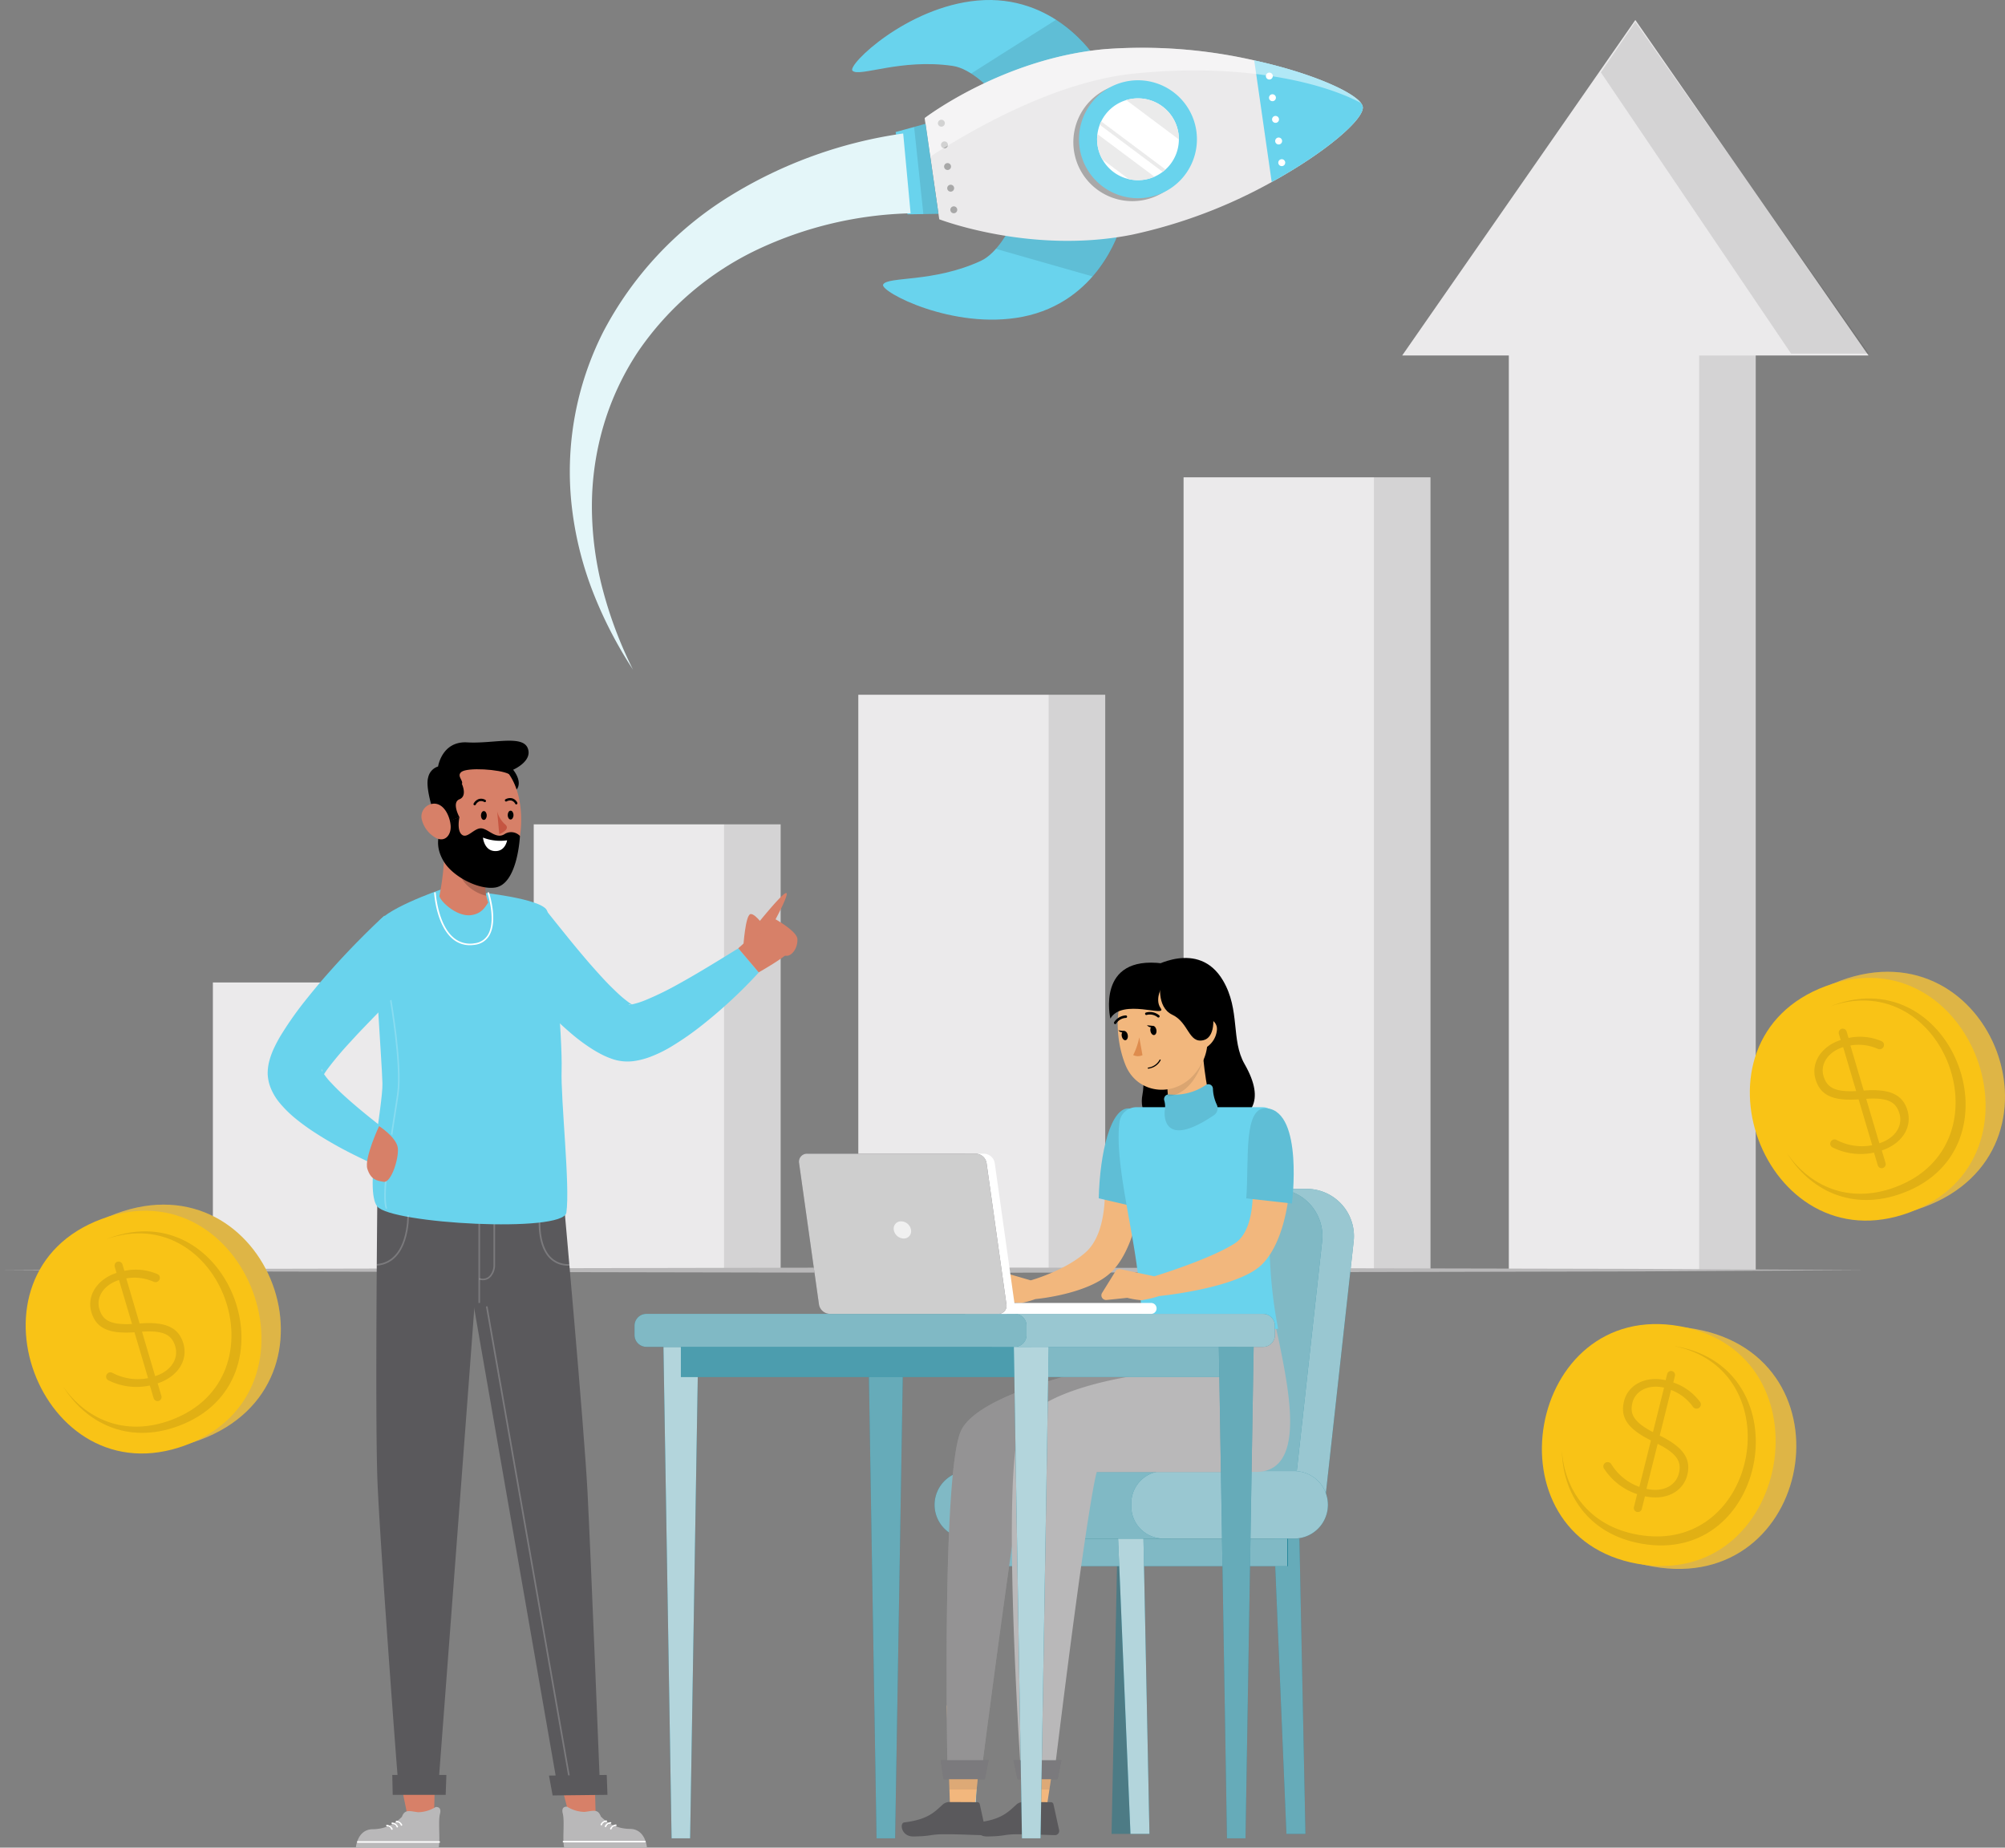 <svg xmlns="http://www.w3.org/2000/svg" width="450.866" height="415.434" viewBox="0 0 450.866 415.434">
  <rect x="0" y="0" width="450.866" height="415.434" fill="#808080" stroke="none"/>
  <defs>
    <style>
      .cls-1 {
        fill: #ebeaeb;
      }

      .cls-2, .cls-23, .cls-5 {
        opacity: 0.1;
      }

      .cls-3 {
        fill: #b9b8b9;
      }

      .cls-4 {
        fill: #f6c94e;
      }

      .cls-6 {
        fill: #f9c316;
      }

      .cls-7 {
        fill: #69d3ed;
      }

      .cls-8 {
        fill: #a8a8a8;
      }

      .cls-11, .cls-19, .cls-21, .cls-22, .cls-25, .cls-27, .cls-28, .cls-9 {
        fill: #fff;
      }

      .cls-10 {
        fill: #ebebeb;
      }

      .cls-11 {
        opacity: 0.48;
      }

      .cls-12 {
        fill: #e4f6f9;
      }

      .cls-13 {
        fill: #5a595c;
      }

      .cls-14, .cls-24, .cls-25 {
        opacity: 0.2;
      }

      .cls-15 {
        fill: #d78068;
      }

      .cls-16 {
        fill: #c55541;
      }

      .cls-17 {
        fill: #f2b77d;
      }

      .cls-18 {
        fill: #00738b;
      }

      .cls-19 {
        opacity: 0.7;
      }

      .cls-20, .cls-27 {
        opacity: 0.4;
      }

      .cls-21 {
        opacity: 0.5;
      }

      .cls-22 {
        opacity: 0.6;
      }

      .cls-23 {
        fill: #1e2e34;
      }

      .cls-26 {
        fill: #de8c4e;
      }

      .cls-28 {
        opacity: 0.3;
      }
    </style>
  </defs>
  <g id="Group_201" data-name="Group 201" transform="translate(-22.78 -92.286)">
    <g id="Group_100" data-name="Group 100">
      <g id="Group_79" data-name="Group 79">
        <g id="Group_66" data-name="Group 66">
          <g id="Group_64" data-name="Group 64">
            <rect id="Rectangle_73" data-name="Rectangle 73" class="cls-1" width="55.52" height="129.37" transform="translate(215.79 248.5)"/>
          </g>
          <g id="Group_65" data-name="Group 65" class="cls-2">
            <rect id="Rectangle_74" data-name="Rectangle 74" width="12.71" height="129.37" transform="translate(258.59 248.5)"/>
          </g>
        </g>
        <g id="Group_69" data-name="Group 69">
          <g id="Group_67" data-name="Group 67">
            <rect id="Rectangle_75" data-name="Rectangle 75" class="cls-1" width="55.52" height="178.26" transform="translate(288.93 199.61)"/>
          </g>
          <g id="Group_68" data-name="Group 68" class="cls-2">
            <rect id="Rectangle_76" data-name="Rectangle 76" width="12.71" height="178.26" transform="translate(331.73 199.61)"/>
          </g>
        </g>
        <g id="Group_72" data-name="Group 72">
          <g id="Group_70" data-name="Group 70">
            <rect id="Rectangle_77" data-name="Rectangle 77" class="cls-1" width="55.52" height="100.23" transform="translate(142.8 277.64)"/>
          </g>
          <g id="Group_71" data-name="Group 71" class="cls-2">
            <rect id="Rectangle_78" data-name="Rectangle 78" width="12.71" height="100.23" transform="translate(185.6 277.64)"/>
          </g>
        </g>
        <g id="Group_75" data-name="Group 75">
          <g id="Group_73" data-name="Group 73">
            <rect id="Rectangle_79" data-name="Rectangle 79" class="cls-1" width="55.52" height="64.69" transform="translate(70.65 313.19)"/>
          </g>
          <g id="Group_74" data-name="Group 74" class="cls-2">
            <rect id="Rectangle_80" data-name="Rectangle 80" width="12.71" height="64.69" transform="translate(113.46 313.19)"/>
          </g>
        </g>
        <g id="Group_78" data-name="Group 78">
          <g id="Group_76" data-name="Group 76">
            <rect id="Rectangle_81" data-name="Rectangle 81" class="cls-1" width="55.52" height="224.14" transform="translate(362.07 153.74)"/>
          </g>
          <g id="Group_77" data-name="Group 77" class="cls-2">
            <rect id="Rectangle_82" data-name="Rectangle 82" width="12.71" height="224.14" transform="translate(404.87 153.74)"/>
          </g>
        </g>
      </g>
      <path id="Path_6443" data-name="Path 6443" class="cls-3" d="M22.78,377.87l52.43-.29,52.44-.11,104.87-.2,104.86.2,52.44.11,52.43.29-52.43.3-52.44.11-104.86.2-104.87-.2-52.44-.11Z"/>
      <g id="Group_82" data-name="Group 82">
        <g id="Group_81" data-name="Group 81">
          <path id="Path_6444" data-name="Path 6444" class="cls-4" d="M403.97,391.1c36.06,6.47,26.54,59.89-9.58,53.41C358.33,438.04,367.85,384.62,403.97,391.1Z"/>
          <path id="Path_6445" data-name="Path 6445" class="cls-5" d="M403.97,391.1c36.06,6.47,26.54,59.89-9.58,53.41C358.33,438.04,367.85,384.62,403.97,391.1Z"/>
          <path id="Path_6446" data-name="Path 6446" class="cls-6" d="M400.58,390.49c34.36,6.17,24.84,59.58-9.58,53.41C356.64,437.73,366.16,384.32,400.58,390.49Z"/>
          <path id="Path_6447" data-name="Path 6447" class="cls-5" d="M374,418.45c.18,9.52,5.73,18.74,17.82,20.91,28.56,5.13,36.47-39.21,7.95-44.33-.19-.03-.37-.07-.56-.09,26.74,5.35,19.08,47.31-8.16,42.42C379.95,435.37,374.59,427.16,374,418.45Z"/>
          <g id="Group_80" data-name="Group 80" class="cls-2">
            <path id="Path_6448" data-name="Path 6448" d="M398.76,400.57a.915.915,0,0,1,.66,1.1l-.37,1.47a12.314,12.314,0,0,1,5.88,4.19,1.037,1.037,0,0,1,.3.97.97.97,0,0,1-1.18.68.944.944,0,0,1-.6-.42,10.691,10.691,0,0,0-4.9-3.75L396,415.07c5.28,2.56,7.1,5.24,6.21,8.83-.97,3.88-4.92,5.82-9.53,4.82l-.71,2.86a.907.907,0,0,1-1.76-.44l.72-2.9a14.208,14.208,0,0,1-7.36-5.61.954.954,0,0,1,.94-1.56.968.968,0,0,1,.6.42,12.238,12.238,0,0,0,6.31,5.12l2.61-10.45c-5.2-2.58-6.97-5.16-6.05-8.83.92-3.7,4.85-5.72,9.35-4.71l.35-1.39A.9.9,0,0,1,398.76,400.57Zm-4.28,13.73,2.5-10.01c-3.57-.81-6.45.73-7.11,3.37C389.25,410.15,390.04,411.98,394.48,414.3Zm1.06,2.63-2.52,10.12c3.68.84,6.6-.69,7.29-3.48C400.94,421.05,400.04,419.19,395.54,416.93Z"/>
          </g>
        </g>
      </g>
      <g id="Group_85" data-name="Group 85">
        <g id="Group_84" data-name="Group 84">
          <path id="Path_6449" data-name="Path 6449" class="cls-4" d="M436.58,312.81c34.35-12.73,53.26,38.13,18.85,50.88C421.08,376.42,402.17,325.56,436.58,312.81Z"/>
          <path id="Path_6450" data-name="Path 6450" class="cls-5" d="M436.58,312.81c34.35-12.73,53.26,38.13,18.85,50.88C421.08,376.42,402.17,325.56,436.58,312.81Z"/>
          <path id="Path_6451" data-name="Path 6451" class="cls-6" d="M433.35,314.01c32.74-12.13,51.64,38.73,18.85,50.88C419.47,377.01,400.56,326.16,433.35,314.01Z"/>
          <path id="Path_6452" data-name="Path 6452" class="cls-5" d="M424.64,351.59c4.99,8.11,14.44,13.24,25.97,8.97,27.21-10.08,11.52-52.3-15.65-42.23-.18.07-.36.13-.53.21,25.76-8.96,40.45,31.08,14.5,40.69C438.35,363.15,429.57,358.79,424.64,351.59Z"/>
          <g id="Group_83" data-name="Group 83" class="cls-2">
            <path id="Path_6453" data-name="Path 6453" d="M436.9,323.61a.923.923,0,0,1,1.13.61l.43,1.45a12.286,12.286,0,0,1,7.2.63c.4.16.65.32.75.68a.988.988,0,0,1-1.4,1.12,10.652,10.652,0,0,0-6.13-.74l3,10.14c5.85-.47,8.78.91,9.83,4.46,1.14,3.84-1.28,7.51-5.77,9l.84,2.82a.908.908,0,1,1-1.74.52l-.85-2.86a14.2,14.2,0,0,1-9.19-1.1.965.965,0,0,1-.62-.64.985.985,0,0,1,.64-1.17.927.927,0,0,1,.73.06,12.209,12.209,0,0,0,8.04,1.2l-3.06-10.32c-5.79.41-8.62-.91-9.69-4.53-1.08-3.66,1.28-7.39,5.66-8.81l-.41-1.38A.929.929,0,0,1,436.9,323.61Zm3.28,14-2.93-9.89c-3.49,1.11-5.19,3.9-4.42,6.51C433.57,336.7,435.18,337.87,440.18,337.61Zm2.25,1.74,2.96,10c3.6-1.15,5.33-3.94,4.52-6.7C449.16,340.15,447.45,339.01,442.43,339.35Z"/>
          </g>
        </g>
      </g>
      <g id="Group_88" data-name="Group 88">
        <g id="Group_87" data-name="Group 87">
          <path id="Path_6454" data-name="Path 6454" class="cls-4" d="M48.87,365.17c34.35-12.73,53.26,38.13,18.85,50.88C33.37,428.78,14.46,377.92,48.87,365.17Z"/>
          <path id="Path_6455" data-name="Path 6455" class="cls-5" d="M48.87,365.17c34.35-12.73,53.26,38.13,18.85,50.88C33.37,428.78,14.46,377.92,48.87,365.17Z"/>
          <path id="Path_6456" data-name="Path 6456" class="cls-6" d="M45.64,366.37c32.74-12.13,51.64,38.73,18.85,50.88C31.75,429.38,12.85,378.52,45.64,366.37Z"/>
          <path id="Path_6457" data-name="Path 6457" class="cls-5" d="M36.93,403.95c4.99,8.11,14.44,13.24,25.97,8.97,27.21-10.08,11.52-52.3-15.65-42.23-.18.07-.36.13-.53.21,25.76-8.96,40.45,31.08,14.5,40.69C50.64,415.51,41.85,411.16,36.93,403.95Z"/>
          <g id="Group_86" data-name="Group 86" class="cls-2">
            <path id="Path_6458" data-name="Path 6458" d="M49.19,375.98a.923.923,0,0,1,1.13.61l.43,1.45a12.286,12.286,0,0,1,7.2.63c.4.16.65.32.75.68a.988.988,0,0,1-1.4,1.12,10.652,10.652,0,0,0-6.13-.74l3,10.14c5.85-.47,8.78.91,9.83,4.46,1.14,3.84-1.28,7.51-5.77,9l.84,2.82a.908.908,0,0,1-1.74.52l-.85-2.86a14.2,14.2,0,0,1-9.19-1.1.965.965,0,0,1-.62-.64.985.985,0,0,1,.64-1.17.927.927,0,0,1,.73.06,12.209,12.209,0,0,0,8.04,1.2l-3.06-10.32c-5.79.41-8.62-.91-9.69-4.53-1.08-3.66,1.28-7.39,5.66-8.81l-.41-1.38A.924.924,0,0,1,49.19,375.98Zm3.28,14-2.93-9.89c-3.49,1.11-5.19,3.9-4.42,6.51C45.85,389.06,47.46,390.24,52.47,389.98Zm2.24,1.73,2.96,10c3.6-1.15,5.33-3.94,4.52-6.7C61.45,392.52,59.73,391.37,54.71,391.71Z"/>
          </g>
        </g>
      </g>
      <g id="Group_89" data-name="Group 89">
        <path id="Path_6459" data-name="Path 6459" class="cls-1" d="M390.52,96.78l-52.43,75.44H442.96Z"/>
        <path id="Path_6460" data-name="Path 6460" class="cls-5" d="M425.55,171.8h17.47l-52.5-74.59-7.75,11.35Z"/>
      </g>
      <g id="Group_99" data-name="Group 99">
        <g id="Group_98" data-name="Group 98">
          <g id="Group_90" data-name="Group 90">
            <path id="Path_6461" data-name="Path 6461" class="cls-7" d="M269.02,105.31c-.06-.4-9.19-14.48-26.47-12.9-15.88,1.45-29.28,14.51-28.08,15.77,1.46,1.55,10.86-2.8,22.57-1.07,4.15.61,8.44,5.3,8.44,5.3Z"/>
            <path id="Path_6462" data-name="Path 6462" class="cls-5" d="M245.48,112.4a24.275,24.275,0,0,0-4.31-3.59c4.68-2.97,13.43-8.5,19.1-12.08a27.9,27.9,0,0,1,8.75,8.57Z"/>
          </g>
          <g id="Group_91" data-name="Group 91">
            <path id="Path_6463" data-name="Path 6463" class="cls-7" d="M274.52,143.69c.06.4-4.75,16.48-21.77,19.82-15.65,3.07-32.17-5.69-31.38-7.24.97-1.9,11.21-.37,21.96-5.32,3.81-1.76,6.61-7.46,6.61-7.46Z"/>
            <path id="Path_6464" data-name="Path 6464" class="cls-5" d="M268.48,154.44c-6.5-1.85-16.47-4.69-21.74-6.2a23.967,23.967,0,0,0,3.2-4.75l24.58.19A27.682,27.682,0,0,1,268.48,154.44Z"/>
          </g>
          <g id="Group_96" data-name="Group 96">
            <path id="Path_6465" data-name="Path 6465" class="cls-1" d="M233.99,141.59l-3.27-22.76s17.62-13.49,40.66-15.51a113.362,113.362,0,0,1,33.44,2.54c13.84,3.04,24.03,7.81,24.41,10.45.38,2.66-8.06,10.08-20.48,16.91a113.761,113.761,0,0,1-31.38,11.83C254.7,149.58,233.99,141.59,233.99,141.59Z"/>
            <g id="Group_93" data-name="Group 93">
              <path id="Path_6466" data-name="Path 6466" class="cls-8" d="M279.29,137.38a13.26,13.26,0,1,1,11.24-15.01A13.258,13.258,0,0,1,279.29,137.38Z"/>
              <path id="Path_6467" data-name="Path 6467" class="cls-7" d="M280.56,136.72a13.26,13.26,0,1,1,11.24-15.01A13.258,13.258,0,0,1,280.56,136.72Z"/>
              <path id="Path_6468" data-name="Path 6468" class="cls-9" d="M279.99,132.7a9.194,9.194,0,1,1,7.79-10.41A9.189,9.189,0,0,1,279.99,132.7Z"/>
              <g id="Group_92" data-name="Group 92">
                <path id="Path_6469" data-name="Path 6469" class="cls-10" d="M279.99,132.7a9.15,9.15,0,0,1-3.39-.14l-5.93-4.44a9.109,9.109,0,0,1-1.09-3.21,9.376,9.376,0,0,1-.02-2.48l12.82,9.59A9.524,9.524,0,0,1,279.99,132.7Z"/>
                <path id="Path_6470" data-name="Path 6470" class="cls-10" d="M287.87,123.63l-11.83-8.85a8.392,8.392,0,0,1,1.32-.29,9.2,9.2,0,0,1,10.42,7.79A10.439,10.439,0,0,1,287.87,123.63Z"/>
                <path id="Path_6471" data-name="Path 6471" class="cls-10" d="M284.23,130.93l-14.15-10.59a5.636,5.636,0,0,1,.33-.76l14.46,10.82C284.67,130.58,284.45,130.76,284.23,130.93Z"/>
              </g>
            </g>
            <path id="Path_6472" data-name="Path 6472" class="cls-7" d="M308.75,133.22l-3.93-27.36c13.84,3.04,24.03,7.81,24.41,10.45C329.62,118.97,321.17,126.39,308.75,133.22Z"/>
            <g id="Group_94" data-name="Group 94">
              <path id="Path_6473" data-name="Path 6473" class="cls-9" d="M308.33,110.16a.778.778,0,1,1,.66-.88A.787.787,0,0,1,308.33,110.16Z"/>
              <path id="Path_6474" data-name="Path 6474" class="cls-9" d="M309.03,115.03a.778.778,0,1,1,.66-.88A.787.787,0,0,1,309.03,115.03Z"/>
              <path id="Path_6475" data-name="Path 6475" class="cls-9" d="M309.72,119.9a.778.778,0,1,1,.66-.88A.777.777,0,0,1,309.72,119.9Z"/>
              <path id="Path_6476" data-name="Path 6476" class="cls-9" d="M310.42,124.76a.778.778,0,1,1,.66-.88A.777.777,0,0,1,310.42,124.76Z"/>
              <path id="Path_6477" data-name="Path 6477" class="cls-9" d="M311.12,129.63a.778.778,0,1,1,.66-.88A.777.777,0,0,1,311.12,129.63Z"/>
            </g>
            <g id="Group_95" data-name="Group 95">
              <path id="Path_6478" data-name="Path 6478" class="cls-8" d="M234.58,120.76a.778.778,0,1,1,.66-.88A.787.787,0,0,1,234.58,120.76Z"/>
              <path id="Path_6479" data-name="Path 6479" class="cls-8" d="M235.27,125.63a.778.778,0,1,1,.66-.88A.777.777,0,0,1,235.27,125.63Z"/>
              <path id="Path_6480" data-name="Path 6480" class="cls-8" d="M235.97,130.5a.778.778,0,1,1,.66-.88A.777.777,0,0,1,235.97,130.5Z"/>
              <path id="Path_6481" data-name="Path 6481" class="cls-8" d="M236.67,135.37a.778.778,0,1,1,.66-.88A.777.777,0,0,1,236.67,135.37Z"/>
              <path id="Path_6482" data-name="Path 6482" class="cls-8" d="M237.37,140.23a.778.778,0,1,1,.66-.88A.777.777,0,0,1,237.37,140.23Z"/>
            </g>
            <path id="Path_6483" data-name="Path 6483" class="cls-11" d="M328.8,115.43c-9.11-4.85-27.52-9.05-51.24-6.57-17.52,1.83-36.2,12.56-45.6,18.66l-1.25-8.68s17.62-13.49,40.66-15.51a113.026,113.026,0,0,1,33.44,2.54C317.23,108.59,326.7,112.7,328.8,115.43Z"/>
          </g>
          <g id="Group_97" data-name="Group 97">
            <path id="Path_6484" data-name="Path 6484" class="cls-7" d="M226.85,140.48l-2.66-18.51,6.72-1.85,2.9,20.24Z"/>
            <path id="Path_6485" data-name="Path 6485" class="cls-5" d="M233.81,140.36l-3.39.06-2.08-19.6,2.57-.7Z"/>
          </g>
        </g>
        <path id="Path_6486" data-name="Path 6486" class="cls-12" d="M227.55,140.25a85.376,85.376,0,0,0-34.32,8.09,67.56,67.56,0,0,0-26.95,22.98,61.631,61.631,0,0,0-7.72,16.45,64.309,64.309,0,0,0-2.68,18.33,73.952,73.952,0,0,0,2.44,18.75,93.328,93.328,0,0,0,6.8,18,94.822,94.822,0,0,1-8.95-17.31,77.127,77.127,0,0,1-4.79-19.19,69.467,69.467,0,0,1,7.11-39.56,78.778,78.778,0,0,1,28.11-30.23,101.123,101.123,0,0,1,39.28-14.26Z"/>
      </g>
    </g>
    <g id="Group_175" data-name="Group 175">
      <g id="Group_101" data-name="Group 101">
        <path id="Path_6487" data-name="Path 6487" class="cls-13" d="M107.68,357.08s-.62,54.35,0,68.74c.65,15,4.51,66.52,4.56,66.29h9.24s7.66-100.89,8.37-111.5a52.394,52.394,0,0,0-2.76-19.77Z"/>
      </g>
      <g id="Group_102" data-name="Group 102">
        <path id="Path_6488" data-name="Path 6488" class="cls-13" d="M149.59,362.86s4.55,50.44,5.3,64.8,2.75,64.94,2.75,64.94l-9.82-.55s-17.71-101.51-19.54-112.1.35-17.15.35-17.15Z"/>
      </g>
      <g id="Group_103" data-name="Group 103" class="cls-14">
        <path id="Path_6489" data-name="Path 6489" class="cls-9" d="M150.63,376.87a5.725,5.725,0,0,1-4.33-1.75c-2.75-2.9-2.37-8.33-2.35-8.56l.36.03c0,.05-.39,5.5,2.26,8.28a5.429,5.429,0,0,0,4.26,1.64l.01.36Z"/>
      </g>
      <g id="Group_104" data-name="Group 104" class="cls-14">
        <path id="Path_6490" data-name="Path 6490" class="cls-9" d="M131.42,380.14a3.028,3.028,0,0,1-.93-.16l.11-.34a2.047,2.047,0,0,0,2.49-.77,3.647,3.647,0,0,0,.66-2.19v-10.1h.36v10.1a3.96,3.96,0,0,1-.74,2.4A2.379,2.379,0,0,1,131.42,380.14Z"/>
      </g>
      <g id="Group_105" data-name="Group 105" class="cls-14">
        <rect id="Rectangle_83" data-name="Rectangle 83" class="cls-9" width="0.36" height="19.44" transform="translate(130.37 365.81)"/>
      </g>
      <g id="Group_107" data-name="Group 107" class="cls-14">
        <g id="Group_106" data-name="Group 106">
          <path id="Path_6491" data-name="Path 6491" class="cls-9" d="M150.85,492.42a.182.182,0,0,1-.18-.15L132.08,386.2a.181.181,0,0,1,.15-.21.186.186,0,0,1,.21.15l18.59,106.07a.181.181,0,0,1-.15.21Z"/>
        </g>
      </g>
      <g id="Group_126" data-name="Group 126">
        <g id="Group_123" data-name="Group 123">
          <g id="Group_109" data-name="Group 109">
            <g id="Group_108" data-name="Group 108">
              <path id="Path_6492" data-name="Path 6492" class="cls-15" d="M120.58,492.59l-.19,7.53h-6.06l-1.38-6.73Z"/>
            </g>
          </g>
          <g id="Group_111" data-name="Group 111">
            <g id="Group_110" data-name="Group 110">
              <path id="Path_6493" data-name="Path 6493" class="cls-3" d="M120.74,498.59s1.44-.22.98,1.53.12,5.97-.31,7.6H102.8s.29-4.02,3.69-4.14a9.161,9.161,0,0,0,6.67-2.79c.67-1.84,1.83-1.22,3.7-1.03A7.741,7.741,0,0,0,120.74,498.59Z"/>
            </g>
          </g>
          <g id="Group_114" data-name="Group 114">
            <g id="Group_112" data-name="Group 112">
              <path id="Path_6494" data-name="Path 6494" d="M111.94,501.85a1.459,1.459,0,0,1,1.12.78"/>
            </g>
            <g id="Group_113" data-name="Group 113">
              <path id="Path_6495" data-name="Path 6495" class="cls-9" d="M113.07,502.8a.171.171,0,0,1-.16-.11,1.31,1.31,0,0,0-.99-.67.171.171,0,1,1,.04-.34,1.615,1.615,0,0,1,1.26.88.166.166,0,0,1-.09.22A.142.142,0,0,1,113.07,502.8Z"/>
            </g>
          </g>
          <g id="Group_117" data-name="Group 117">
            <g id="Group_115" data-name="Group 115">
              <path id="Path_6496" data-name="Path 6496" d="M110.99,502.24a1.459,1.459,0,0,1,1.12.78"/>
            </g>
            <g id="Group_116" data-name="Group 116">
              <path id="Path_6497" data-name="Path 6497" class="cls-9" d="M112.12,503.19a.171.171,0,0,1-.16-.11,1.31,1.31,0,0,0-.99-.67.171.171,0,1,1,.04-.34,1.615,1.615,0,0,1,1.26.88.166.166,0,0,1-.09.22A.142.142,0,0,1,112.12,503.19Z"/>
            </g>
          </g>
          <g id="Group_120" data-name="Group 120">
            <g id="Group_118" data-name="Group 118">
              <path id="Path_6498" data-name="Path 6498" d="M109.8,502.76a1.459,1.459,0,0,1,1.12.78"/>
            </g>
            <g id="Group_119" data-name="Group 119">
              <path id="Path_6499" data-name="Path 6499" class="cls-9" d="M110.92,503.71a.171.171,0,0,1-.16-.11,1.294,1.294,0,0,0-.99-.67.171.171,0,1,1,.04-.34,1.615,1.615,0,0,1,1.26.88.166.166,0,0,1-.09.22C110.97,503.71,110.94,503.71,110.92,503.71Z"/>
            </g>
          </g>
          <g id="Group_122" data-name="Group 122">
            <g id="Group_121" data-name="Group 121">
              <path id="Path_6500" data-name="Path 6500" class="cls-9" d="M121.56,506.62H103.23a.17.17,0,0,1,0-.34h18.33a.175.175,0,0,1,.17.17A.169.169,0,0,1,121.56,506.62Z"/>
            </g>
          </g>
        </g>
        <g id="Group_125" data-name="Group 125">
          <g id="Group_124" data-name="Group 124">
            <path id="Path_6501" data-name="Path 6501" class="cls-13" d="M111.09,495.85H123l.16-4.47H110.99Z"/>
          </g>
        </g>
      </g>
      <g id="Group_145" data-name="Group 145">
        <g id="Group_142" data-name="Group 142">
          <g id="Group_128" data-name="Group 128">
            <g id="Group_127" data-name="Group 127">
              <path id="Path_6502" data-name="Path 6502" class="cls-15" d="M148.73,492.6l1.94,7.45h6.05l-.18-6.66Z"/>
            </g>
          </g>
          <g id="Group_130" data-name="Group 130">
            <g id="Group_129" data-name="Group 129">
              <path id="Path_6503" data-name="Path 6503" class="cls-3" d="M150.31,498.52s-1.44-.22-.98,1.53-.12,5.97.31,7.6h18.61s-.29-4.02-3.69-4.14a9.161,9.161,0,0,1-6.67-2.79c-.67-1.84-1.83-1.22-3.7-1.03A7.741,7.741,0,0,1,150.31,498.52Z"/>
            </g>
          </g>
          <g id="Group_133" data-name="Group 133">
            <g id="Group_131" data-name="Group 131">
              <path id="Path_6504" data-name="Path 6504" d="M159.11,501.77a1.459,1.459,0,0,0-1.12.78"/>
            </g>
            <g id="Group_132" data-name="Group 132">
              <path id="Path_6505" data-name="Path 6505" class="cls-9" d="M157.99,502.72a.171.171,0,0,0,.16-.11,1.309,1.309,0,0,1,.99-.67.171.171,0,0,0-.04-.34,1.615,1.615,0,0,0-1.26.88.166.166,0,0,0,.09.22C157.94,502.72,157.96,502.72,157.99,502.72Z"/>
            </g>
          </g>
          <g id="Group_136" data-name="Group 136">
            <g id="Group_134" data-name="Group 134">
              <path id="Path_6506" data-name="Path 6506" d="M160.06,502.16a1.459,1.459,0,0,0-1.12.78"/>
            </g>
            <g id="Group_135" data-name="Group 135">
              <path id="Path_6507" data-name="Path 6507" class="cls-9" d="M158.94,503.11a.171.171,0,0,0,.16-.11,1.309,1.309,0,0,1,.99-.67.171.171,0,0,0-.04-.34,1.615,1.615,0,0,0-1.26.88.166.166,0,0,0,.09.22C158.89,503.11,158.92,503.11,158.94,503.11Z"/>
            </g>
          </g>
          <g id="Group_139" data-name="Group 139">
            <g id="Group_137" data-name="Group 137">
              <path id="Path_6508" data-name="Path 6508" d="M161.25,502.69a1.459,1.459,0,0,0-1.12.78"/>
            </g>
            <g id="Group_138" data-name="Group 138">
              <path id="Path_6509" data-name="Path 6509" class="cls-9" d="M160.13,503.64a.171.171,0,0,0,.16-.11,1.294,1.294,0,0,1,.99-.67.171.171,0,0,0-.04-.34,1.615,1.615,0,0,0-1.26.88.166.166,0,0,0,.09.22A.142.142,0,0,0,160.13,503.64Z"/>
            </g>
          </g>
          <g id="Group_141" data-name="Group 141">
            <g id="Group_140" data-name="Group 140">
              <path id="Path_6510" data-name="Path 6510" class="cls-9" d="M149.49,506.54h18.33a.17.17,0,0,0,0-.34H149.49a.17.17,0,0,0,0,.34Z"/>
            </g>
          </g>
        </g>
        <g id="Group_144" data-name="Group 144">
          <g id="Group_143" data-name="Group 143">
            <path id="Path_6511" data-name="Path 6511" class="cls-13" d="M159.38,495.85l-12.33.14-.82-4.47,12.99-.14Z"/>
          </g>
        </g>
      </g>
      <g id="Group_173" data-name="Group 173">
        <g id="Group_146" data-name="Group 146">
          <path id="Path_6512" data-name="Path 6512" class="cls-7" d="M145.5,296.88l2.45,3.06,2.5,3.1c1.67,2.06,3.36,4.09,5.06,6.05,1.72,1.94,3.42,3.87,5.16,5.54.86.84,1.71,1.64,2.52,2.29.4.32.78.61,1.11.84.18.13.29.18.44.29.07.05.1.05.15.09l.07.04.03.02a.645.645,0,0,1-.1-.03c-.75-.16-.83-.02-.7-.01a3.266,3.266,0,0,0,.92-.09,18.374,18.374,0,0,0,3.01-.99,67.531,67.531,0,0,0,6.83-3.32c4.61-2.53,9.28-5.42,13.86-8.25l4.61,5.42a108.691,108.691,0,0,1-12.55,11.69,65.071,65.071,0,0,1-7.39,5.14,28.833,28.833,0,0,1-4.62,2.21,16.917,16.917,0,0,1-3.11.83,10.706,10.706,0,0,1-4.8-.25,18.036,18.036,0,0,1-3.16-1.32c-.87-.46-1.64-.93-2.36-1.4a40.586,40.586,0,0,1-3.91-2.92,82.18,82.18,0,0,1-6.53-6.16c-2.03-2.1-3.92-4.27-5.76-6.47-.91-1.11-1.81-2.22-2.68-3.35l-1.3-1.71-1.29-1.79Z"/>
        </g>
        <g id="Group_150" data-name="Group 150">
          <g id="Group_147" data-name="Group 147">
            <path id="Path_6513" data-name="Path 6513" class="cls-15" d="M188.79,305.5a26.618,26.618,0,0,0,4.28-4.55c1.12-1.86,7.07,4.29,7.15,5.17s-6.83,4.8-6.83,4.8Z"/>
          </g>
          <g id="Group_148" data-name="Group 148">
            <path id="Path_6514" data-name="Path 6514" class="cls-15" d="M192.43,300.86s5.55-6.97,6.94-7.72-2.19,5.85-2.19,5.85,4.81,2.67,4.91,4.43-.91,3.42-2.08,3.74a2.108,2.108,0,0,1-2.03-.8Z"/>
          </g>
          <g id="Group_149" data-name="Group 149">
            <path id="Path_6515" data-name="Path 6515" class="cls-15" d="M189.93,305.16s.46-7.19,1.63-7.35,3.59,3.48,3.59,3.48Z"/>
          </g>
        </g>
        <g id="Group_151" data-name="Group 151">
          <path id="Path_6516" data-name="Path 6516" class="cls-7" d="M121.86,292.32s-13.55,4.65-14.47,8.09,1.28,30.34,1.39,35.46-4.08,24.04-1.17,27.68c3.12,3.89,41.86,6.03,42.53,1.39.87-6.01-1.29-25.35-1.07-32.07s-1.86-33.38-3.35-35.97-14.93-3.97-14.93-3.97Z"/>
        </g>
        <g id="Group_153" data-name="Group 153" class="cls-14">
          <g id="Group_152" data-name="Group 152">
            <path id="Path_6517" data-name="Path 6517" class="cls-9" d="M109.52,364.1c-1.06-2.84.6-13.38,1.82-21.07.3-1.92.57-3.59.75-4.9.9-6.41-1.61-20.82-1.63-20.97l.35-.06c.03.15,2.54,14.62,1.63,21.08-.18,1.31-.45,2.98-.75,4.9-1.14,7.22-2.87,18.14-1.84,20.89Z"/>
          </g>
        </g>
        <g id="Group_170" data-name="Group 170">
          <g id="Group_165" data-name="Group 165">
            <g id="Group_154" data-name="Group 154">
              <path id="Path_6518" data-name="Path 6518" d="M120.16,274.57s-1.77-5.32-1.09-7.49a3.256,3.256,0,0,1,2.22-2.45s.86-5.76,6.57-5.42,12.32-1.71,13.57,1.25-3.26,4.9-3.26,4.9,1.79,2.12,1.11,3.88-2.25.11-2.25.11Z"/>
            </g>
            <g id="Group_155" data-name="Group 155">
              <path id="Path_6519" data-name="Path 6519" class="cls-15" d="M132.58,295.21c-.63.84-1.35,2.5-3.85,2.84-3.15.42-6.76-2.91-7.15-4.27.9-4.51,1.46-9.72.69-13.81l4.11,3.43,5.97,4.97.01.01c-.03.11-.06.23-.1.34-.04.15-.07.3-.1.45a10.5,10.5,0,0,0-.18,1.1q-.045.435-.06.87a10.379,10.379,0,0,0,.66,4.07Z"/>
            </g>
            <g id="Group_156" data-name="Group 156">
              <path id="Path_6520" data-name="Path 6520" class="cls-9" d="M128.46,304.81a5.869,5.869,0,0,1-3.82-1.35c-3.74-3.04-4.21-10.08-4.23-10.37a.18.18,0,1,1,.36-.02c0,.07.48,7.18,4.1,10.12a5.735,5.735,0,0,0,4.63,1.19,3.967,3.967,0,0,0,2.96-1.85c1.97-3.2-.02-9.33-.04-9.39a.18.18,0,0,1,.34-.12c.09.26,2.06,6.36,0,9.69a4.313,4.313,0,0,1-3.21,2.01A6.959,6.959,0,0,1,128.46,304.81Z"/>
            </g>
            <g id="Group_157" data-name="Group 157" class="cls-14">
              <path id="Path_6521" data-name="Path 6521" d="M132.14,293.69c-2.23-.47-4.98-2.27-5.8-4.54-.53-1.47-.03-2.98.57-3.13l5.08,4.23q-.045.435-.06.87A10.347,10.347,0,0,0,132.14,293.69Z"/>
            </g>
            <g id="Group_158" data-name="Group 158">
              <path id="Path_6522" data-name="Path 6522" class="cls-15" d="M120.61,272.37a9.213,9.213,0,0,1,12.68-9.22c6.61,2.67,7.55,12.67,6.11,18.73-1.59,6.73-9.91,9.84-15.04,4.65-3.42-3.46-3.32-7.42-3.75-14.16"/>
            </g>
            <g id="Group_159" data-name="Group 159">
              <path id="Path_6523" data-name="Path 6523" d="M126.65,268.55s1.29,2.72-.55,3.45,0,4.04,0,4.04l-3.85,1.45a7.349,7.349,0,0,1-1.97-4.86c0-2.93.16-4.86.16-4.86Z"/>
            </g>
            <g id="Group_160" data-name="Group 160">
              <path id="Path_6524" data-name="Path 6524" d="M120.29,268.67s4.11,1.14,5.82.34-.91-2.05.4-3.14,8.66-.62,10.72.46.12-3.88-3.99-4.51S121.03,262.11,120.29,268.67Z"/>
            </g>
            <g id="Group_161" data-name="Group 161">
              <path id="Path_6525" data-name="Path 6525" d="M123.24,277s-3.92,3.63-.65,9.02c2.08,3.42,7.85,6.36,11.5,5.83,5.14-.73,5.61-11.6,5.61-11.6a2.719,2.719,0,0,0-3.47-.41c-1.95,1.25-3.74-1.31-5.31-1.31s-3.08,2.4-4.28,1.43-.55-3.94-.55-3.94Z"/>
            </g>
            <g id="Group_162" data-name="Group 162">
              <path id="Path_6526" data-name="Path 6526" class="cls-15" d="M117.72,276.87a6.4,6.4,0,0,0,3.08,3.81c1.99,1.06,3.46-.6,3.32-2.73-.13-1.92-1.32-4.78-3.51-4.96a2.9,2.9,0,0,0-2.89,3.88"/>
            </g>
            <g id="Group_163" data-name="Group 163">
              <path id="Path_6527" data-name="Path 6527" d="M130.93,275.65c0,.55.29.99.65.99s.65-.45.65-1-.29-.99-.65-.99-.65.45-.65,1"/>
            </g>
            <g id="Group_164" data-name="Group 164">
              <path id="Path_6528" data-name="Path 6528" d="M136.95,275.56c0,.55.29.99.65.99s.65-.45.65-1-.29-.99-.65-.99-.65.45-.65,1"/>
            </g>
          </g>
          <g id="Group_166" data-name="Group 166">
            <path id="Path_6529" data-name="Path 6529" class="cls-9" d="M131.39,280.62a10.774,10.774,0,0,0,5.42.61s-.35,2.37-2.53,2.42C131.64,283.72,131.39,280.62,131.39,280.62Z"/>
          </g>
          <g id="Group_167" data-name="Group 167">
            <path id="Path_6530" data-name="Path 6530" d="M138.87,273.16a.265.265,0,0,1-.23-.14,1.4,1.4,0,0,0-.83-.72,1.6,1.6,0,0,0-1.09.17.266.266,0,0,1-.37-.09.273.273,0,0,1,.09-.37,2.13,2.13,0,0,1,1.5-.23,1.885,1.885,0,0,1,1.16.97.276.276,0,0,1-.1.37A.283.283,0,0,1,138.87,273.16Z"/>
          </g>
          <g id="Group_168" data-name="Group 168">
            <path id="Path_6531" data-name="Path 6531" d="M129.52,273.36a.271.271,0,0,1-.24-.39,2.173,2.173,0,0,1,1.13-1.01,1.869,1.869,0,0,1,1.51.18.278.278,0,0,1,.12.36.265.265,0,0,1-.36.11,1.4,1.4,0,0,0-1.09-.15,1.572,1.572,0,0,0-.82.74A.278.278,0,0,1,129.52,273.36Z"/>
          </g>
          <g id="Group_169" data-name="Group 169">
            <path id="Path_6532" data-name="Path 6532" class="cls-16" d="M134.59,274.76a5.949,5.949,0,0,0,1.78,2.89c1.38,1.16-1.33,2.19-1.33,2.19Z"/>
          </g>
        </g>
        <g id="Group_171" data-name="Group 171">
          <path id="Path_6533" data-name="Path 6533" class="cls-7" d="M119.12,308.55l-11.79,11.93c-1.93,2.01-3.88,3.98-5.69,6a73.806,73.806,0,0,0-5.01,5.91c-.35.46-.66.91-.9,1.29-.24.36-.41.71-.42.62.01-.06,0-.09.02-.26v-.1a1.087,1.087,0,0,0,.01-.18c0-.12-.02-.25-.02-.34a1.73,1.73,0,0,0-.19-.68c-.1-.13-.04.14.14.47a13.964,13.964,0,0,0,1.92,2.49c.83.89,1.75,1.81,2.72,2.71,3.92,3.6,8.46,7.1,12.87,10.47l-3.45,6.22c-2.81-1.13-5.43-2.38-8.1-3.74a86.726,86.726,0,0,1-7.84-4.54,47.621,47.621,0,0,1-3.87-2.8,26.209,26.209,0,0,1-3.91-3.82,12.677,12.677,0,0,1-1.95-3.27,9.387,9.387,0,0,1-.66-2.77,6.354,6.354,0,0,1-.02-.88l.02-.45.04-.37a11.46,11.46,0,0,1,.22-1.31,17.408,17.408,0,0,1,1.21-3.35c.42-.89.85-1.67,1.28-2.42a78.261,78.261,0,0,1,5.4-7.77c1.88-2.36,3.77-4.66,5.74-6.85,1.95-2.21,3.96-4.35,6-6.45,2.07-2.09,4.1-4.13,6.33-6.14Z"/>
        </g>
        <g id="Group_172" data-name="Group 172">
          <path id="Path_6534" data-name="Path 6534" class="cls-15" d="M108.03,345.49s3.95,2.54,4.21,4.93-1.51,7.86-3.17,7.6-2.91-.53-3.68-2.92C104.64,352.7,108.03,345.49,108.03,345.49Z"/>
        </g>
      </g>
      <g id="Group_174" data-name="Group 174" class="cls-14">
        <path id="Path_6535" data-name="Path 6535" class="cls-9" d="M107.52,376.87l-.03-.36c7.1-.57,6.89-10.84,6.88-10.94l.36-.01C114.74,365.67,114.96,376.28,107.52,376.87Z"/>
      </g>
    </g>
    <g id="Group_200" data-name="Group 200">
      <g id="Group_188" data-name="Group 188">
        <path id="Path_6536" data-name="Path 6536" d="M281.63,309.9s10.63-6.54,16.16,2.84c3.93,6.66,1.75,13.38,4.86,18.8,4.84,8.45,1.61,12.49-5.65,14s-18.93,1.31-17.31-7.16C281.34,329.7,273.23,309.78,281.63,309.9Z"/>
        <path id="Path_6537" data-name="Path 6537" class="cls-17" d="M293.24,328.81s.88,12.44,3.2,12.65c0,0-5.47,2.74-10.85,0l-.38-5.72Z"/>
        <g id="Group_181" data-name="Group 181">
          <g id="Group_176" data-name="Group 176">
            <path id="Path_6538" data-name="Path 6538" class="cls-18" d="M241.94,504.63h-4.27l1.35-66.4h5.7Z"/>
            <path id="Path_6539" data-name="Path 6539" class="cls-19" d="M241.94,504.63h-4.27l1.35-66.4h5.7Z"/>
          </g>
          <g id="Group_177" data-name="Group 177" class="cls-20">
            <path id="Path_6540" data-name="Path 6540" class="cls-18" d="M277.01,504.63h-4.27l1.35-66.4h5.7Z"/>
          </g>
          <g id="Group_178" data-name="Group 178">
            <path id="Path_6541" data-name="Path 6541" class="cls-18" d="M312.06,504.63h4.28l-1.36-66.4h-5.7Z"/>
          </g>
          <g id="Group_179" data-name="Group 179" class="cls-20">
            <path id="Path_6542" data-name="Path 6542" class="cls-9" d="M312.06,504.63h4.28l-1.36-66.4h-5.7Z"/>
          </g>
          <rect id="Rectangle_84" data-name="Rectangle 84" class="cls-18" width="70.16" height="6.21" transform="translate(242.19 438.23)"/>
          <rect id="Rectangle_85" data-name="Rectangle 85" class="cls-21" width="70.16" height="6.21" transform="translate(242.08 438.23)"/>
          <path id="Path_6543" data-name="Path 6543" class="cls-18" d="M276.99,504.63h4.27l-1.35-66.4h-5.7Z"/>
          <path id="Path_6544" data-name="Path 6544" class="cls-19" d="M276.99,504.63h4.27l-1.35-66.4h-5.7Z"/>
          <g id="Group_180" data-name="Group 180">
            <path id="Path_6545" data-name="Path 6545" class="cls-18" d="M316.61,359.6H304.99c-6.1,0-12.58,3.15-14.29,9.01-4.85,16.56-8.52,68.48-8.52,68.48h31.11a7.416,7.416,0,0,0,7.37-6.6l6.52-59.09A10.632,10.632,0,0,0,316.61,359.6Z"/>
            <path id="Path_6546" data-name="Path 6546" class="cls-22" d="M316.61,359.6H304.99c-6.1,0-12.58,3.15-14.29,9.01-4.85,16.56-8.52,68.48-8.52,68.48h31.11a7.416,7.416,0,0,0,7.37-6.6l6.52-59.09A10.632,10.632,0,0,0,316.61,359.6Z"/>
            <path id="Path_6547" data-name="Path 6547" class="cls-18" d="M309.52,359.6H297.9c-6.1,0-12.58,3.15-14.29,9.01-4.85,16.56-8.52,68.48-8.52,68.48h30.03a8.62,8.62,0,0,0,8.57-7.68l6.4-58.02A10.623,10.623,0,0,0,309.52,359.6Z"/>
            <path id="Path_6548" data-name="Path 6548" class="cls-21" d="M309.52,359.6H297.9c-6.1,0-12.58,3.15-14.29,9.01-4.85,16.56-8.52,68.48-8.52,68.48h30.03a8.62,8.62,0,0,0,8.57-7.68l6.4-58.02A10.623,10.623,0,0,0,309.52,359.6Z"/>
          </g>
          <path id="Path_6549" data-name="Path 6549" class="cls-18" d="M286,438.23H240.53a7.592,7.592,0,0,1-7.59-7.59h0a7.592,7.592,0,0,1,7.59-7.59H286Z"/>
          <path id="Path_6550" data-name="Path 6550" class="cls-21" d="M286,438.23H240.53a7.592,7.592,0,0,1-7.59-7.59h0a7.592,7.592,0,0,1,7.59-7.59H286Z"/>
          <path id="Path_6551" data-name="Path 6551" class="cls-18" d="M313.8,438.23H284.43a7.259,7.259,0,0,1-7.26-7.26v-.66a7.259,7.259,0,0,1,7.26-7.26H313.8a7.592,7.592,0,0,1,7.59,7.59h0A7.592,7.592,0,0,1,313.8,438.23Z"/>
          <path id="Path_6552" data-name="Path 6552" class="cls-22" d="M313.8,438.23H284.43a7.259,7.259,0,0,1-7.26-7.26v-.66a7.259,7.259,0,0,1,7.26-7.26H313.8a7.592,7.592,0,0,1,7.59,7.59h0A7.592,7.592,0,0,1,313.8,438.23Z"/>
        </g>
        <path id="Path_6553" data-name="Path 6553" class="cls-17" d="M271.16,358.1s1.01,11.05-4.2,15.72c-4.75,4.25-12.41,6.35-12.41,6.35l-6.76-1.97a1.638,1.638,0,0,0-1.74.51l-3.02,3.66a1.736,1.736,0,0,0,.34,2.46h0a1.734,1.734,0,0,0,1.29.36l3.5-.43a28.918,28.918,0,0,0,4.26.51,21.188,21.188,0,0,0,3.18-.89s12.05-1.04,17.19-6.18,6.43-15.8,6.43-15.8Z"/>
        <path id="Path_6554" data-name="Path 6554" class="cls-17" d="M235.67,475.78l.78,24.17h5.41l2.53-24.6Z"/>
        <path id="Path_6555" data-name="Path 6555" class="cls-13" d="M236.37,497.47l6.17.03a.577.577,0,0,1,.56.45l1.27,5.8a.949.949,0,0,1-.72,1.14.681.681,0,0,1-.2.02c-2.57-.05-4.85-.2-8.05-.2-3.77-.01-2.82.45-7.25.5-2.67.03-3.16-3.01-2.02-3.16,5.19-.64,6.69-2.22,8.7-4.07A2.311,2.311,0,0,1,236.37,497.47Z"/>
        <path id="Path_6556" data-name="Path 6556" class="cls-23" d="M242.41,494.65l.61-5.92h-6.93l.19,5.92Z"/>
        <path id="Path_6557" data-name="Path 6557" class="cls-3" d="M298.99,384.96s16.86,38.3.67,38.3H252.94s-2.02,10.18-9.3,66.16h-7.81s-1.31-65.57,3.01-75.34c3.39-7.66,25.08-13.14,35.35-15.15a6.565,6.565,0,0,0,5.25-5.57l2.28-9.41Z"/>
        <path id="Path_6558" data-name="Path 6558" class="cls-24" d="M298.99,384.96s16.86,38.3.67,38.3H252.94s-2.02,10.18-9.3,66.16h-7.81s-1.31-65.57,3.01-75.34c3.39-7.66,25.08-13.14,35.35-15.15a6.565,6.565,0,0,0,5.25-5.57l2.28-9.41Z"/>
        <g id="Group_182" data-name="Group 182">
          <path id="Path_6559" data-name="Path 6559" class="cls-13" d="M234.33,488.08l.62,4.25h9.29l.85-4.25Z"/>
          <path id="Path_6560" data-name="Path 6560" class="cls-25" d="M234.33,488.08l.62,4.25h9.29l.85-4.25Z"/>
        </g>
        <g id="Group_183" data-name="Group 183">
          <path id="Path_6561" data-name="Path 6561" class="cls-17" d="M251.92,475.79l.9,23.85,5.18-.01,3.71-24.27Z"/>
          <path id="Path_6562" data-name="Path 6562" class="cls-23" d="M258.76,494.65l.91-5.92h-7.26l.22,5.92Z"/>
        </g>
        <path id="Path_6563" data-name="Path 6563" class="cls-13" d="M252.94,497.47l6.17.03a.577.577,0,0,1,.56.45l1.27,5.8a.949.949,0,0,1-.72,1.14.681.681,0,0,1-.2.02c-2.57-.05-4.85-.2-8.05-.2-3.77-.01-2.82.45-7.25.5-2.67.03-3.16-3.01-2.02-3.16,5.19-.64,6.69-2.22,8.7-4.07A2.311,2.311,0,0,1,252.94,497.47Z"/>
        <path id="Path_6564" data-name="Path 6564" class="cls-3" d="M307.51,385.62s1.21,0,3.03,9.04c2.32,11.49,5.66,28.59-5.37,28.59H269.42s-1.75,4.15-9.36,66.16h-7.81s-4.34-66.35-.02-76.13c3.33-7.53,19.88-10.97,28.97-12.16a5.409,5.409,0,0,0,4.81-5.05c.07-2.73-.32-10.92-.32-10.92Z"/>
        <g id="Group_184" data-name="Group 184">
          <path id="Path_6565" data-name="Path 6565" class="cls-13" d="M250.69,488.08l.9,4.25h9.01l.86-4.25Z"/>
          <path id="Path_6566" data-name="Path 6566" class="cls-25" d="M250.69,488.08l.9,4.25h9.01l.86-4.25Z"/>
        </g>
        <path id="Path_6567" data-name="Path 6567" class="cls-7" d="M276.91,341.53c-4.36-.65-6.82,10.07-7.05,20.19l10.34,2.42C280.2,364.15,285.06,342.76,276.91,341.53Z"/>
        <path id="Path_6568" data-name="Path 6568" class="cls-5" d="M276.91,341.53c-4.36-.65-6.82,10.07-7.05,20.19l10.34,2.42C280.2,364.15,285.06,342.76,276.91,341.53Z"/>
        <path id="Path_6569" data-name="Path 6569" class="cls-7" d="M279.67,390.42a149.489,149.489,0,0,0-1.66-16.26c-1.64-10.42-4.45-22.13-3.49-29.54a3.846,3.846,0,0,1,3.95-3.38h28.27a3.219,3.219,0,0,1,3.14,3.44c-.98,7.94-3.42,27.71.32,46.37C310.19,391.06,288.6,392.78,279.67,390.42Z"/>
        <g id="Group_185" data-name="Group 185">
          <path id="Path_6570" data-name="Path 6570" class="cls-17" d="M304.2,355.4s1.88,12.86-3.79,16.48-18.06,7.38-18.06,7.38l-7.66-1.62a.966.966,0,0,0-1.03.42l-3.07,4.96a1.029,1.029,0,0,0,.1,1.18h0a1.067,1.067,0,0,0,.92.38l4.64-.48a21.036,21.036,0,0,0,3.22.54,25.98,25.98,0,0,0,3.98-.94s17.72-1.72,23.13-7.13,6.1-16.63,6.1-16.63Z"/>
          <path id="Path_6571" data-name="Path 6571" class="cls-7" d="M307.74,341.49c-5.49-.65-4.04,11.63-4.71,20.24l10.27,1.16C313.3,362.88,315.91,342.46,307.74,341.49Z"/>
          <path id="Path_6572" data-name="Path 6572" class="cls-5" d="M307.74,341.49c-5.49-.65-4.04,11.63-4.71,20.24l10.27,1.16C313.3,362.88,315.91,342.46,307.74,341.49Z"/>
        </g>
        <path id="Path_6573" data-name="Path 6573" class="cls-7" d="M284.69,342.05s-1.06,9.17,11.06.99a1.888,1.888,0,0,0,.66-2.35,9.205,9.205,0,0,1-.88-3.62,1.027,1.027,0,0,0-1.6-.82,12.584,12.584,0,0,1-8.23,2.12,1.056,1.056,0,0,0-1.11,1.35A4.869,4.869,0,0,1,284.69,342.05Z"/>
        <path id="Path_6574" data-name="Path 6574" class="cls-5" d="M284.69,342.05s-1.06,9.17,11.06.99a1.888,1.888,0,0,0,.66-2.35,9.205,9.205,0,0,1-.88-3.62,1.027,1.027,0,0,0-1.6-.82,12.584,12.584,0,0,1-8.23,2.12,1.056,1.056,0,0,0-1.11,1.35A4.869,4.869,0,0,1,284.69,342.05Z"/>
        <path id="Path_6575" data-name="Path 6575" class="cls-5" d="M293.39,330.61h0c-.11-1.08-.16-1.79-.16-1.79l-8.02,6.93.2,3.02C287.73,338.59,291.11,337.09,293.39,330.61Z"/>
        <g id="Group_187" data-name="Group 187">
          <path id="Path_6576" data-name="Path 6576" class="cls-17" d="M293.88,318.83c.65,7.08,1.08,10.07-1.91,14.21-4.5,6.24-13.34,5.49-16.09-1.26-2.48-6.07-3.12-16.63,3.31-20.48a9.7,9.7,0,0,1,14.69,7.53Z"/>
          <path id="Path_6577" data-name="Path 6577" class="cls-26" d="M278.97,325.52a15.4,15.4,0,0,1-1.37,4,2.43,2.43,0,0,0,2.09.02Z"/>
          <path id="Path_6578" data-name="Path 6578" d="M283.37,321.06a.273.273,0,0,0,.12-.09.287.287,0,0,0-.05-.4h0a3.265,3.265,0,0,0-2.98-.61.291.291,0,0,0-.17.36.279.279,0,0,0,.35.17,2.764,2.764,0,0,1,2.46.53A.266.266,0,0,0,283.37,321.06Z"/>
          <path id="Path_6579" data-name="Path 6579" d="M273.54,322.55a.239.239,0,0,1-.14-.05.287.287,0,0,1-.08-.39h0a3.3,3.3,0,0,1,2.64-1.51.294.294,0,0,1,.27.29.278.278,0,0,1-.28.27,2.75,2.75,0,0,0-2.17,1.27A.236.236,0,0,1,273.54,322.55Z"/>
          <g id="Group_186" data-name="Group 186">
            <path id="Path_6580" data-name="Path 6580" d="M282.82,323.86c.1.57-.12,1.08-.49,1.15s-.75-.34-.85-.91.12-1.08.49-1.15S282.71,323.29,282.82,323.86Z"/>
            <path id="Path_6581" data-name="Path 6581" d="M276.38,325.02c.1.57-.12,1.08-.49,1.15s-.75-.34-.86-.91.12-1.08.49-1.15S276.28,324.44,276.38,325.02Z"/>
            <path id="Path_6582" data-name="Path 6582" d="M275.69,324.11l-1.44-.15C274.26,323.97,275.15,324.9,275.69,324.11Z"/>
            <path id="Path_6583" data-name="Path 6583" d="M282.13,322.96l-1.44-.15S281.58,323.75,282.13,322.96Z"/>
          </g>
          <path id="Path_6584" data-name="Path 6584" class="cls-17" d="M296.4,324.12a5.179,5.179,0,0,1-2.01,3.42c-1.46,1.09-2.84-.06-2.98-1.79-.13-1.54.48-3.98,2.22-4.39a2.348,2.348,0,0,1,2.77,1.83A2.9,2.9,0,0,1,296.4,324.12Z"/>
          <path id="Path_6585" data-name="Path 6585" d="M281.64,332.43a3.277,3.277,0,0,1-.62.14.133.133,0,0,1-.15-.1h0a.124.124,0,0,1,.11-.14,3.432,3.432,0,0,0,2.56-1.75.127.127,0,0,1,.23.11A3.524,3.524,0,0,1,281.64,332.43Z"/>
        </g>
        <path id="Path_6586" data-name="Path 6586" d="M284.23,313.85s-1.94,3.03-.44,5.15-8.7-2.32-11.32,2.32c0,0-3.33-14.33,11.76-12.41Z"/>
        <path id="Path_6587" data-name="Path 6587" d="M283.79,312.94s-1.13,5.74,2.61,7.51,3.63,6.51,7,5.72c4.85-1.15,1.38-15.85-6.47-17.44C281.1,307.55,283.79,312.94,283.79,312.94Z"/>
      </g>
      <g id="Group_196" data-name="Group 196">
        <g id="Group_189" data-name="Group 189">
          <path id="Path_6588" data-name="Path 6588" class="cls-18" d="M177.97,505.63H173.8l-1.83-110.51h7.83Z"/>
          <path id="Path_6589" data-name="Path 6589" class="cls-19" d="M177.97,505.63H173.8l-1.83-110.51h7.83Z"/>
        </g>
        <g id="Group_190" data-name="Group 190">
          <path id="Path_6590" data-name="Path 6590" class="cls-18" d="M224.07,505.63h-4.18l-1.83-110.51h7.84Z"/>
          <path id="Path_6591" data-name="Path 6591" class="cls-27" d="M224.07,505.63h-4.18l-1.83-110.51h7.84Z"/>
        </g>
        <g id="Group_191" data-name="Group 191">
          <rect id="Rectangle_86" data-name="Rectangle 86" class="cls-18" width="78.8" height="8.64" transform="translate(175.89 393.27)"/>
          <rect id="Rectangle_87" data-name="Rectangle 87" class="cls-28" width="78.8" height="8.64" transform="translate(175.89 393.27)"/>
        </g>
        <g id="Group_192" data-name="Group 192">
          <rect id="Rectangle_88" data-name="Rectangle 88" class="cls-18" width="46.21" height="8.64" transform="translate(254.68 393.27)"/>
          <rect id="Rectangle_89" data-name="Rectangle 89" class="cls-21" width="46.21" height="8.64" transform="translate(254.68 393.27)"/>
        </g>
        <g id="Group_193" data-name="Group 193">
          <path id="Path_6592" data-name="Path 6592" class="cls-18" d="M302.86,505.63h-4.17l-1.83-110.51h7.83Z"/>
          <path id="Path_6593" data-name="Path 6593" class="cls-27" d="M302.86,505.63h-4.17l-1.83-110.51h7.83Z"/>
        </g>
        <path id="Path_6594" data-name="Path 6594" class="cls-18" d="M306.82,395.12H245.97a2.655,2.655,0,0,1-2.65-2.65v-2.11a2.655,2.655,0,0,1,2.65-2.65h60.85a2.655,2.655,0,0,1,2.65,2.65v2.11A2.648,2.648,0,0,1,306.82,395.12Z"/>
        <path id="Path_6595" data-name="Path 6595" class="cls-22" d="M306.82,395.12H245.97a2.655,2.655,0,0,1-2.65-2.65v-2.11a2.655,2.655,0,0,1,2.65-2.65h60.85a2.655,2.655,0,0,1,2.65,2.65v2.11A2.648,2.648,0,0,1,306.82,395.12Z"/>
        <g id="Group_194" data-name="Group 194">
          <path id="Path_6596" data-name="Path 6596" class="cls-18" d="M250.97,395.12H168.12a2.655,2.655,0,0,1-2.65-2.65v-2.11a2.655,2.655,0,0,1,2.65-2.65h82.85a2.655,2.655,0,0,1,2.65,2.65v2.11A2.655,2.655,0,0,1,250.97,395.12Z"/>
          <path id="Path_6597" data-name="Path 6597" class="cls-21" d="M250.97,395.12H168.12a2.655,2.655,0,0,1-2.65-2.65v-2.11a2.655,2.655,0,0,1,2.65-2.65h82.85a2.655,2.655,0,0,1,2.65,2.65v2.11A2.655,2.655,0,0,1,250.97,395.12Z"/>
        </g>
        <g id="Group_195" data-name="Group 195">
          <path id="Path_6598" data-name="Path 6598" class="cls-18" d="M256.77,505.63h-4.18l-1.83-110.51h7.84Z"/>
        </g>
        <path id="Path_6599" data-name="Path 6599" class="cls-19" d="M256.77,505.63h-4.18l-1.83-110.51h7.84Z"/>
      </g>
      <g id="Group_199" data-name="Group 199">
        <g id="Group_197" data-name="Group 197">
          <path id="Path_6600" data-name="Path 6600" class="cls-9" d="M248.09,387.71a1.23,1.23,0,0,1,0-2.46h33.54a1.23,1.23,0,0,1,0,2.46Z"/>
          <path id="Path_6601" data-name="Path 6601" class="cls-9" d="M250.94,385.58l-4.47-31.77a2.52,2.52,0,0,0-2.41-2.12h-4.28V387.7h9.34A1.8,1.8,0,0,0,250.94,385.58Z"/>
        </g>
        <g id="Group_198" data-name="Group 198">
          <path id="Path_6602" data-name="Path 6602" class="cls-13" d="M247.28,387.7H209.35a2.512,2.512,0,0,1-2.41-2.12l-4.47-31.77a1.8,1.8,0,0,1,1.82-2.12h37.93a2.512,2.512,0,0,1,2.41,2.12l4.47,31.77A1.806,1.806,0,0,1,247.28,387.7Z"/>
          <path id="Path_6603" data-name="Path 6603" class="cls-19" d="M247.28,387.7H209.35a2.512,2.512,0,0,1-2.41-2.12l-4.47-31.77a1.8,1.8,0,0,1,1.82-2.12h37.93a2.512,2.512,0,0,1,2.41,2.12l4.47,31.77A1.806,1.806,0,0,1,247.28,387.7Z"/>
        </g>
        <path id="Path_6604" data-name="Path 6604" class="cls-19" d="M227.64,368.83a1.635,1.635,0,0,1-1.66,1.93,2.308,2.308,0,0,1-2.21-1.93,1.635,1.635,0,0,1,1.66-1.93A2.289,2.289,0,0,1,227.64,368.83Z"/>
      </g>
    </g>
  </g>
</svg>
